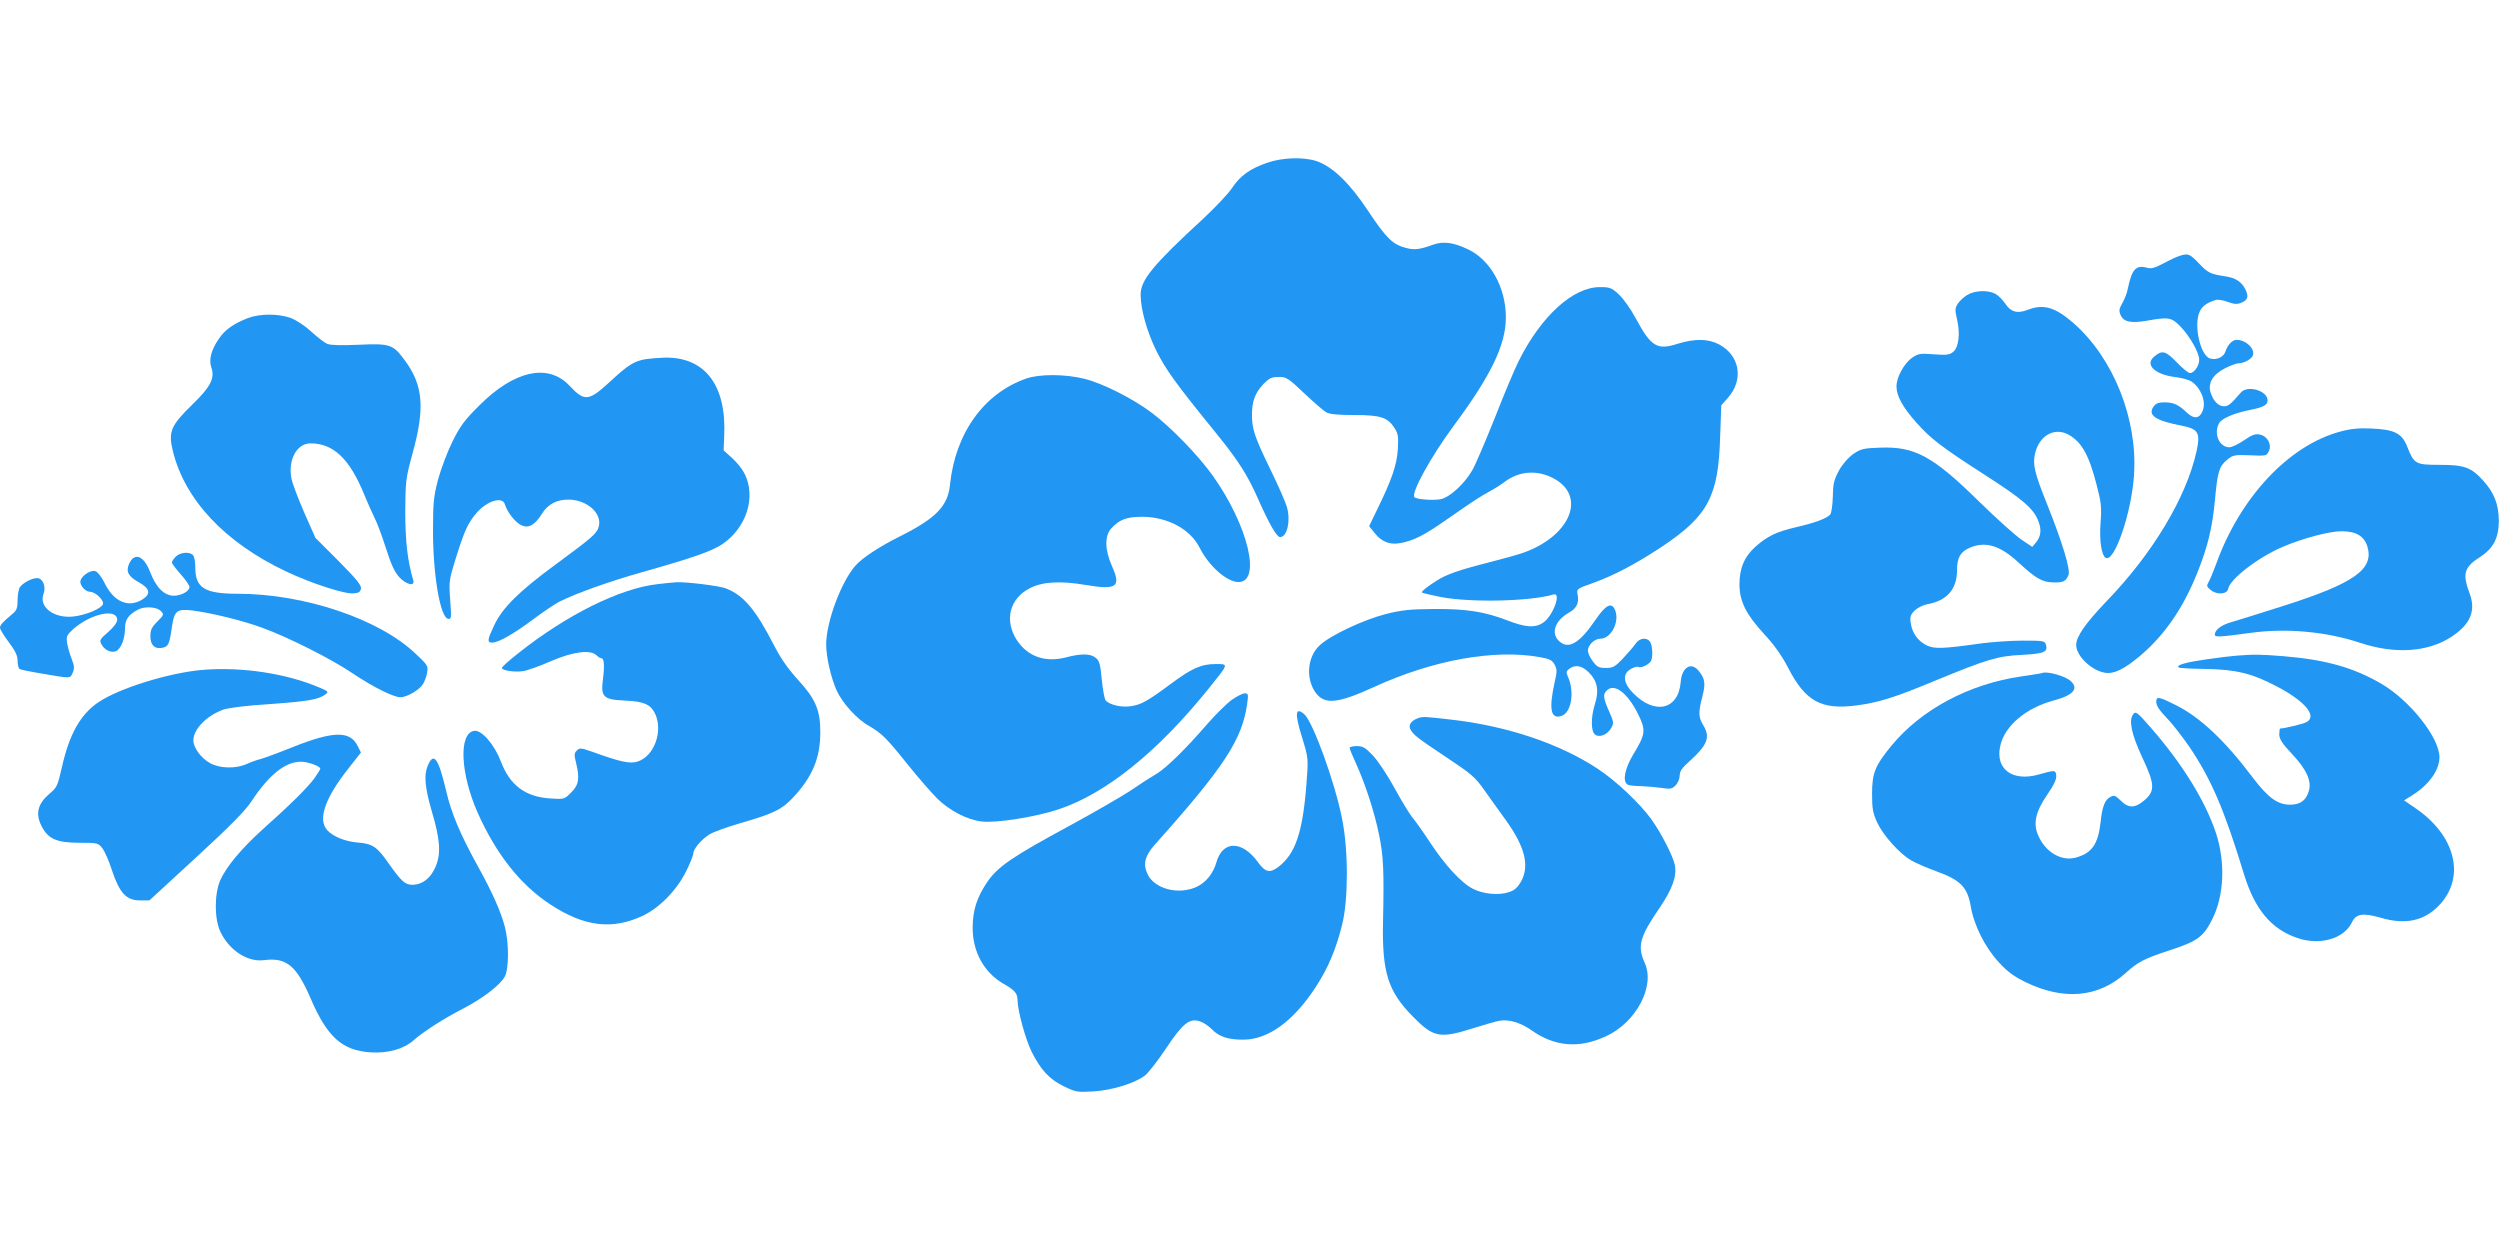 <?xml version="1.0" standalone="no"?>
<!DOCTYPE svg PUBLIC "-//W3C//DTD SVG 20010904//EN"
 "http://www.w3.org/TR/2001/REC-SVG-20010904/DTD/svg10.dtd">
<svg version="1.0" xmlns="http://www.w3.org/2000/svg"
 width="1280pt" height="640pt" viewBox="0 0 1280 640"
 preserveAspectRatio="xMidYMid meet">
<g transform="translate(0,640) scale(0.1,-0.1)"
fill="#2196f3" stroke="none">
<path d="M6489 5567 c-88 -30 -140 -67 -182 -131 -19 -29 -86 -99 -148 -157
-253 -233 -319 -312 -319 -387 0 -74 32 -190 80 -287 48 -97 100 -169 309
-426 112 -138 160 -214 214 -337 56 -126 94 -192 111 -192 35 0 55 80 36 150
-6 25 -45 113 -85 195 -81 167 -95 207 -95 281 0 69 16 112 58 157 31 31 42
37 79 37 40 0 49 -6 131 -84 49 -46 99 -90 113 -97 17 -10 60 -14 144 -14 135
0 170 -12 206 -68 17 -27 20 -44 16 -107 -5 -80 -31 -156 -106 -309 l-41 -85
28 -35 c42 -52 90 -66 161 -45 65 18 114 47 266 154 61 43 130 88 155 100 24
13 60 35 80 50 73 57 164 66 248 24 181 -90 94 -303 -160 -388 -24 -8 -97 -28
-163 -45 -154 -39 -223 -63 -271 -95 -50 -32 -74 -52 -74 -59 0 -3 44 -13 98
-24 155 -29 456 -22 575 13 45 14 -3 -114 -55 -146 -41 -26 -87 -22 -179 13
-116 45 -210 60 -374 59 -126 -1 -166 -5 -250 -26 -113 -29 -282 -108 -337
-159 -63 -57 -74 -166 -25 -239 46 -68 113 -62 303 25 299 137 613 194 844
153 54 -9 67 -16 79 -38 13 -23 14 -35 2 -85 -32 -144 -22 -198 35 -178 50 18
67 124 31 202 -9 21 -8 27 8 39 31 23 65 16 100 -19 44 -44 53 -93 31 -162
-21 -67 -21 -138 0 -155 21 -19 64 -2 83 32 14 25 14 31 -8 80 -33 75 -35 92
-15 112 39 40 106 -10 161 -120 41 -84 39 -102 -26 -209 -42 -71 -55 -135 -28
-152 6 -4 37 -8 67 -8 30 -1 78 -5 106 -9 46 -7 54 -6 73 13 12 12 21 34 21
50 0 22 12 40 53 76 90 82 105 121 67 183 -24 39 -25 65 -4 145 17 67 14 91
-17 130 -39 51 -88 22 -94 -56 -12 -143 -135 -169 -246 -53 -38 39 -49 76 -31
102 11 17 51 36 62 29 11 -7 51 12 62 29 11 16 10 74 -2 97 -16 28 -56 24 -77
-8 -10 -15 -39 -48 -64 -75 -40 -42 -51 -48 -87 -48 -35 0 -45 5 -66 33 -15
19 -26 44 -26 55 0 30 34 62 65 62 53 0 98 86 75 144 -17 46 -48 31 -102 -49
-83 -122 -140 -153 -188 -105 -40 40 -17 103 51 142 42 23 55 51 46 96 -5 26
-3 28 76 56 111 40 220 97 359 189 233 156 286 256 295 557 l6 165 33 37 c83
93 63 218 -45 275 -56 29 -123 30 -211 3 -106 -34 -136 -16 -215 130 -25 47
-64 102 -87 123 -37 34 -46 37 -97 37 -137 0 -300 -148 -414 -376 -20 -39 -75
-169 -122 -290 -48 -120 -100 -242 -116 -270 -39 -70 -117 -141 -163 -150 -39
-7 -123 -1 -134 10 -19 20 82 205 201 366 192 259 267 415 267 555 0 153 -79
295 -195 349 -73 35 -126 42 -178 23 -69 -25 -96 -28 -140 -16 -66 17 -100 50
-192 189 -95 143 -182 227 -264 255 -66 22 -173 19 -252 -8z"/>
<path d="M11160 5090 c-14 -4 -51 -21 -82 -38 -45 -24 -64 -29 -85 -23 -57 16
-78 -7 -99 -109 -3 -19 -16 -51 -27 -71 -18 -31 -19 -41 -9 -63 15 -34 52 -42
134 -28 114 20 126 18 175 -33 47 -50 93 -132 93 -167 0 -30 -26 -68 -47 -68
-9 0 -40 25 -69 56 -57 59 -75 63 -117 26 -45 -40 7 -89 106 -102 36 -4 75
-15 87 -23 49 -34 75 -100 59 -147 -16 -44 -45 -48 -83 -12 -43 41 -68 52
-115 52 -30 0 -44 -6 -55 -22 -31 -44 10 -72 147 -98 83 -17 94 -36 73 -132
-53 -237 -225 -523 -462 -768 -105 -110 -154 -179 -154 -222 0 -55 75 -129
145 -142 48 -9 101 17 188 91 123 106 216 242 287 420 55 137 78 235 91 378
13 141 21 167 62 201 29 24 37 26 116 23 82 -4 86 -3 97 20 17 34 -5 77 -45
86 -24 5 -40 -1 -81 -29 -29 -20 -63 -36 -76 -36 -51 0 -81 69 -53 122 13 25
75 52 154 68 75 15 95 26 95 50 0 50 -103 80 -137 40 -53 -61 -64 -70 -86 -70
-28 0 -53 24 -68 68 -17 48 10 95 74 127 28 14 59 25 68 25 29 0 68 22 74 41
11 34 -36 79 -84 79 -21 0 -46 -26 -56 -58 -8 -29 -45 -47 -78 -38 -52 13 -88
177 -53 244 13 26 36 42 80 56 10 4 38 -1 60 -9 32 -12 48 -14 69 -6 36 14 42
32 23 70 -20 39 -50 58 -101 66 -79 12 -89 17 -136 66 -48 50 -56 53 -99 39z"/>
<path d="M10073 4890 c-18 -10 -40 -31 -49 -45 -15 -23 -15 -32 -4 -80 17 -72
9 -144 -20 -167 -19 -15 -34 -17 -99 -12 -69 5 -79 4 -110 -17 -42 -29 -81
-100 -81 -148 0 -48 33 -108 103 -186 73 -82 131 -126 347 -265 195 -125 252
-174 276 -237 18 -46 14 -79 -13 -112 l-18 -21 -55 37 c-30 20 -127 107 -215
193 -239 235 -331 285 -510 278 -85 -3 -97 -6 -137 -33 -26 -19 -55 -52 -73
-85 -25 -47 -30 -67 -31 -133 -1 -42 -7 -83 -13 -91 -17 -20 -78 -43 -174 -65
-103 -24 -146 -45 -209 -100 -58 -52 -83 -113 -82 -198 2 -85 35 -150 127
-250 51 -55 91 -111 122 -172 89 -172 169 -216 349 -193 115 15 198 41 411
130 260 107 313 123 437 129 114 6 135 15 123 53 -6 19 -14 20 -118 20 -62 0
-157 -7 -212 -14 -198 -28 -240 -29 -279 -11 -46 22 -76 64 -83 115 -5 32 -1
43 20 64 13 13 42 28 63 32 103 18 154 77 154 176 0 63 18 94 66 114 81 34
155 11 250 -77 86 -80 122 -101 179 -101 50 -1 63 6 76 39 10 27 -31 164 -109
359 -66 164 -76 207 -62 264 21 89 98 133 168 96 68 -36 107 -103 146 -256 24
-92 27 -115 21 -195 -7 -91 4 -167 26 -181 44 -27 132 229 145 421 20 287
-104 600 -309 780 -94 82 -153 100 -234 69 -54 -21 -87 -12 -115 30 -13 19
-35 42 -49 50 -37 22 -107 20 -146 -4z"/>
<path d="M1268 4771 c-73 -29 -116 -59 -147 -105 -39 -56 -53 -108 -39 -147
19 -55 -3 -99 -97 -190 -111 -108 -124 -140 -100 -238 61 -250 266 -468 578
-616 131 -62 302 -118 349 -113 25 2 34 8 36 25 3 17 -25 50 -115 141 l-118
118 -58 131 c-31 72 -61 150 -65 174 -18 96 28 179 98 179 118 0 201 -80 276
-265 18 -44 42 -97 53 -119 11 -21 37 -90 57 -153 27 -85 45 -123 69 -149 35
-37 80 -48 71 -16 -29 98 -41 200 -41 352 1 160 2 169 39 305 62 227 52 343
-40 468 -61 84 -77 89 -234 82 -87 -4 -145 -3 -163 4 -15 6 -52 34 -82 62 -31
29 -75 58 -104 70 -65 24 -160 24 -223 0z"/>
<path d="M3305 4561 c-58 -10 -91 -31 -176 -110 -116 -107 -135 -109 -214 -25
-109 115 -282 77 -460 -101 -76 -75 -99 -106 -138 -185 -26 -52 -59 -140 -74
-195 -23 -89 -26 -119 -26 -265 0 -224 37 -441 77 -448 17 -4 18 3 11 96 -7
96 -6 103 30 218 43 137 62 179 107 230 54 61 131 83 143 42 12 -41 56 -96 86
-108 36 -16 68 2 104 60 31 49 75 72 135 72 94 0 173 -69 156 -137 -9 -36 -31
-55 -221 -195 -187 -137 -273 -222 -315 -312 -35 -74 -37 -88 -10 -88 32 0
106 42 210 119 52 39 113 80 135 91 86 43 255 103 424 151 256 72 355 107 408
142 126 85 176 244 114 364 -11 22 -39 57 -63 78 l-43 39 3 76 c12 258 -99
403 -305 399 -32 -1 -76 -5 -98 -8z"/>
<path d="M5255 4462 c-217 -75 -364 -280 -391 -544 -11 -109 -71 -171 -254
-263 -110 -55 -195 -111 -231 -152 -73 -84 -149 -288 -149 -403 0 -64 25 -172
54 -236 30 -65 104 -147 166 -181 65 -38 91 -64 198 -198 53 -66 121 -144 151
-174 62 -61 154 -109 227 -117 75 -9 276 23 393 62 242 80 507 293 769 618
105 131 104 126 35 126 -73 0 -122 -22 -232 -104 -116 -86 -150 -105 -203
-112 -48 -7 -109 8 -127 30 -6 8 -15 55 -20 107 -7 78 -12 96 -31 111 -27 22
-73 23 -153 2 -106 -27 -195 4 -251 89 -65 101 -37 212 66 265 65 34 157 39
287 17 160 -27 182 -10 134 97 -37 83 -38 156 -2 194 42 45 78 58 159 58 128
-1 244 -63 292 -158 48 -95 140 -176 199 -176 119 0 49 291 -132 545 -76 106
-217 251 -314 323 -96 72 -249 149 -341 172 -98 25 -230 26 -299 2z"/>
<path d="M11981 4190 c-263 -71 -512 -337 -634 -677 -15 -40 -32 -82 -39 -93
-11 -19 -10 -24 11 -41 32 -26 84 -22 89 6 9 50 153 161 279 215 106 45 239
80 302 80 74 0 116 -25 132 -78 35 -117 -67 -189 -436 -306 -110 -35 -225 -71
-256 -80 -55 -15 -89 -40 -89 -66 0 -13 24 -12 185 10 183 25 386 6 558 -51
180 -60 349 -48 469 31 97 64 125 133 93 220 -39 103 -29 136 54 189 68 44 95
98 95 186 -1 83 -24 143 -80 204 -61 68 -96 81 -222 81 -125 0 -132 4 -167 93
-27 69 -66 88 -184 93 -64 3 -105 -1 -160 -16z"/>
<path d="M900 3550 c-11 -11 -20 -24 -20 -30 0 -5 20 -32 45 -60 25 -28 45
-57 45 -65 0 -22 -41 -45 -81 -45 -48 0 -91 43 -121 123 -33 84 -81 101 -108
38 -16 -39 -2 -63 52 -93 56 -31 62 -60 16 -88 -71 -43 -144 -12 -191 82 -16
33 -37 60 -49 64 -24 7 -71 -24 -76 -50 -5 -22 25 -56 49 -56 28 0 73 -44 66
-64 -9 -22 -84 -54 -147 -62 -102 -13 -183 47 -157 116 14 37 -4 80 -33 80
-29 0 -77 -27 -90 -49 -5 -11 -10 -41 -10 -66 0 -38 -5 -51 -26 -68 -51 -43
-64 -57 -64 -71 0 -8 20 -41 45 -74 34 -45 45 -69 45 -95 0 -20 5 -39 10 -42
6 -4 50 -13 98 -21 169 -29 160 -29 174 1 10 23 9 35 -6 74 -10 25 -20 62 -23
82 -4 31 0 39 33 69 91 79 224 107 224 46 0 -13 -18 -37 -46 -62 -42 -36 -46
-42 -35 -62 15 -29 47 -45 72 -37 27 9 49 62 49 118 0 45 18 70 67 96 35 18
97 14 117 -8 16 -17 15 -20 -19 -54 -29 -29 -35 -42 -35 -76 0 -45 24 -67 65
-57 27 7 33 19 45 105 12 83 25 94 100 86 98 -12 263 -52 365 -90 136 -50 354
-160 466 -236 98 -66 205 -119 239 -119 32 0 95 36 114 65 10 15 20 42 23 62
6 33 2 39 -59 96 -187 178 -570 307 -912 307 -168 0 -216 30 -216 133 0 29 -5
58 -12 65 -19 19 -66 14 -88 -8z"/>
<path d="M3365 3409 c-192 -22 -464 -157 -712 -354 -46 -36 -83 -69 -83 -75 0
-13 65 -23 109 -16 21 3 85 26 142 51 114 49 202 60 233 30 8 -8 19 -15 25
-15 14 0 17 -37 8 -109 -12 -90 3 -103 113 -108 96 -4 131 -19 154 -67 43 -91
-6 -221 -92 -246 -39 -11 -86 -1 -230 51 -58 20 -64 21 -79 6 -13 -13 -14 -22
-4 -61 20 -81 15 -114 -24 -153 -35 -35 -36 -36 -108 -31 -127 8 -206 67 -252
188 -33 87 -99 164 -137 158 -80 -11 -72 -217 18 -420 95 -212 218 -368 372
-469 172 -113 315 -131 470 -59 87 40 177 132 225 229 20 40 37 82 37 92 0 23
42 72 84 98 18 11 87 36 155 56 170 49 212 69 269 129 101 107 142 204 142
337 0 113 -24 170 -114 268 -50 55 -88 109 -121 173 -96 187 -157 260 -250
296 -31 12 -197 33 -250 31 -16 -1 -61 -5 -100 -10z"/>
<path d="M11450 3043 c-25 -2 -94 -10 -154 -19 -105 -15 -154 -29 -142 -41 3
-4 66 -7 139 -8 157 -3 237 -22 369 -92 143 -76 204 -151 146 -181 -18 -9
-113 -32 -134 -32 -2 0 -4 -14 -4 -30 0 -24 14 -46 63 -98 78 -83 105 -143 87
-196 -15 -46 -44 -66 -95 -66 -64 0 -112 36 -188 135 -143 191 -271 312 -397
375 -88 44 -100 46 -100 16 0 -18 16 -43 51 -79 28 -28 80 -95 116 -147 113
-166 180 -321 282 -655 55 -181 140 -283 275 -328 115 -39 238 -3 278 81 21
44 56 49 148 23 129 -38 227 -15 304 70 130 144 76 353 -127 491 l-58 40 46
29 c83 53 135 127 135 192 0 100 -152 292 -299 377 -143 83 -284 122 -496 140
-125 10 -152 10 -245 3z"/>
<path d="M1035 2970 c-171 -15 -426 -94 -532 -166 -92 -63 -148 -163 -186
-332 -22 -96 -25 -104 -65 -137 -59 -51 -71 -101 -40 -163 34 -68 78 -87 196
-87 91 0 95 -1 116 -28 12 -15 35 -67 50 -115 38 -114 73 -152 142 -152 l49 0
239 220 c175 161 252 239 284 288 89 135 173 202 252 202 37 0 100 -23 100
-36 0 -3 -13 -24 -29 -47 -32 -45 -122 -135 -269 -266 -106 -96 -182 -187
-214 -257 -31 -71 -31 -200 1 -266 46 -95 139 -155 223 -144 114 15 166 -28
238 -195 85 -198 161 -267 306 -277 91 -6 171 17 222 62 48 43 155 112 257
164 98 51 189 121 210 163 21 40 21 174 0 253 -20 77 -65 178 -133 301 -95
172 -141 279 -168 397 -40 169 -64 201 -95 125 -19 -46 -13 -111 21 -228 44
-148 49 -220 20 -287 -25 -59 -68 -92 -119 -92 -37 0 -56 17 -123 112 -58 83
-81 98 -154 104 -66 5 -130 31 -159 64 -49 55 -11 164 110 317 l63 80 -16 32
c-38 80 -123 79 -328 -2 -77 -31 -153 -59 -169 -63 -17 -4 -48 -15 -70 -25
-57 -26 -140 -24 -190 4 -46 26 -85 79 -85 116 0 57 67 126 151 157 28 10 116
21 239 29 196 14 249 23 285 49 19 14 17 16 -30 36 -169 72 -397 107 -600 90z"/>
<path d="M10455 2954 c-5 -2 -55 -10 -110 -18 -265 -39 -508 -169 -660 -353
-85 -103 -100 -141 -100 -248 0 -77 4 -98 27 -148 31 -65 114 -158 173 -192
22 -13 80 -38 129 -56 123 -44 159 -81 176 -178 16 -98 74 -213 145 -289 44
-48 77 -72 139 -102 194 -93 369 -77 507 46 66 60 96 75 229 119 141 46 171
68 216 157 62 122 69 295 19 445 -55 164 -171 351 -330 534 -73 84 -80 89 -93
72 -24 -31 -9 -102 46 -220 69 -147 68 -177 -2 -231 -40 -30 -72 -28 -108 9
-28 27 -34 29 -54 18 -27 -14 -41 -50 -49 -129 -13 -114 -45 -158 -127 -181
-75 -20 -157 29 -193 115 -26 61 -13 119 46 206 35 50 49 81 47 99 -3 29 -7
29 -88 6 -135 -39 -225 26 -199 145 22 102 129 194 272 233 102 27 132 61 89
100 -28 26 -121 52 -147 41z"/>
<path d="M6307 2817 c-25 -18 -81 -73 -124 -122 -112 -130 -212 -227 -260
-256 -23 -13 -81 -50 -129 -83 -47 -32 -192 -115 -320 -185 -296 -160 -368
-210 -422 -291 -51 -76 -72 -143 -72 -231 0 -123 59 -229 158 -286 58 -33 72
-49 72 -86 0 -50 41 -200 72 -262 47 -93 90 -140 163 -176 62 -30 69 -32 153
-27 98 6 213 42 265 82 17 14 66 76 107 138 86 129 120 156 173 139 19 -6 46
-25 62 -41 36 -38 84 -54 163 -53 126 1 255 95 369 270 63 97 103 191 135 320
32 129 32 382 -1 543 -37 187 -149 494 -193 533 -45 39 -50 6 -14 -110 36
-116 35 -116 25 -247 -19 -247 -56 -357 -143 -424 -44 -34 -68 -28 -104 22
-82 114 -182 114 -214 1 -16 -57 -54 -104 -102 -126 -92 -42 -213 -11 -250 64
-25 53 -15 95 38 154 357 399 447 539 472 723 6 45 5 50 -13 50 -11 0 -40 -15
-66 -33z"/>
<path d="M7260 2723 c-35 -13 -50 -35 -39 -57 16 -29 35 -44 190 -147 120 -80
142 -98 187 -162 28 -40 78 -109 111 -155 99 -137 124 -236 78 -317 -17 -29
-33 -44 -62 -53 -51 -17 -130 -10 -183 17 -60 30 -144 122 -219 236 -36 55
-78 114 -92 130 -14 17 -55 84 -91 150 -36 66 -86 141 -111 167 -38 40 -51 48
-82 48 -20 0 -37 -4 -37 -9 0 -5 15 -42 34 -83 47 -104 93 -245 117 -363 22
-107 26 -183 20 -445 -5 -259 25 -355 153 -485 105 -107 138 -113 304 -61 59
19 122 37 141 40 46 8 107 -10 161 -48 121 -86 247 -96 386 -30 153 72 249
256 195 374 -39 86 -26 133 77 283 64 94 89 163 77 219 -10 46 -69 162 -120
233 -57 80 -183 199 -275 259 -194 128 -461 218 -745 251 -138 16 -151 17
-175 8z"/>
</g>
</svg>
